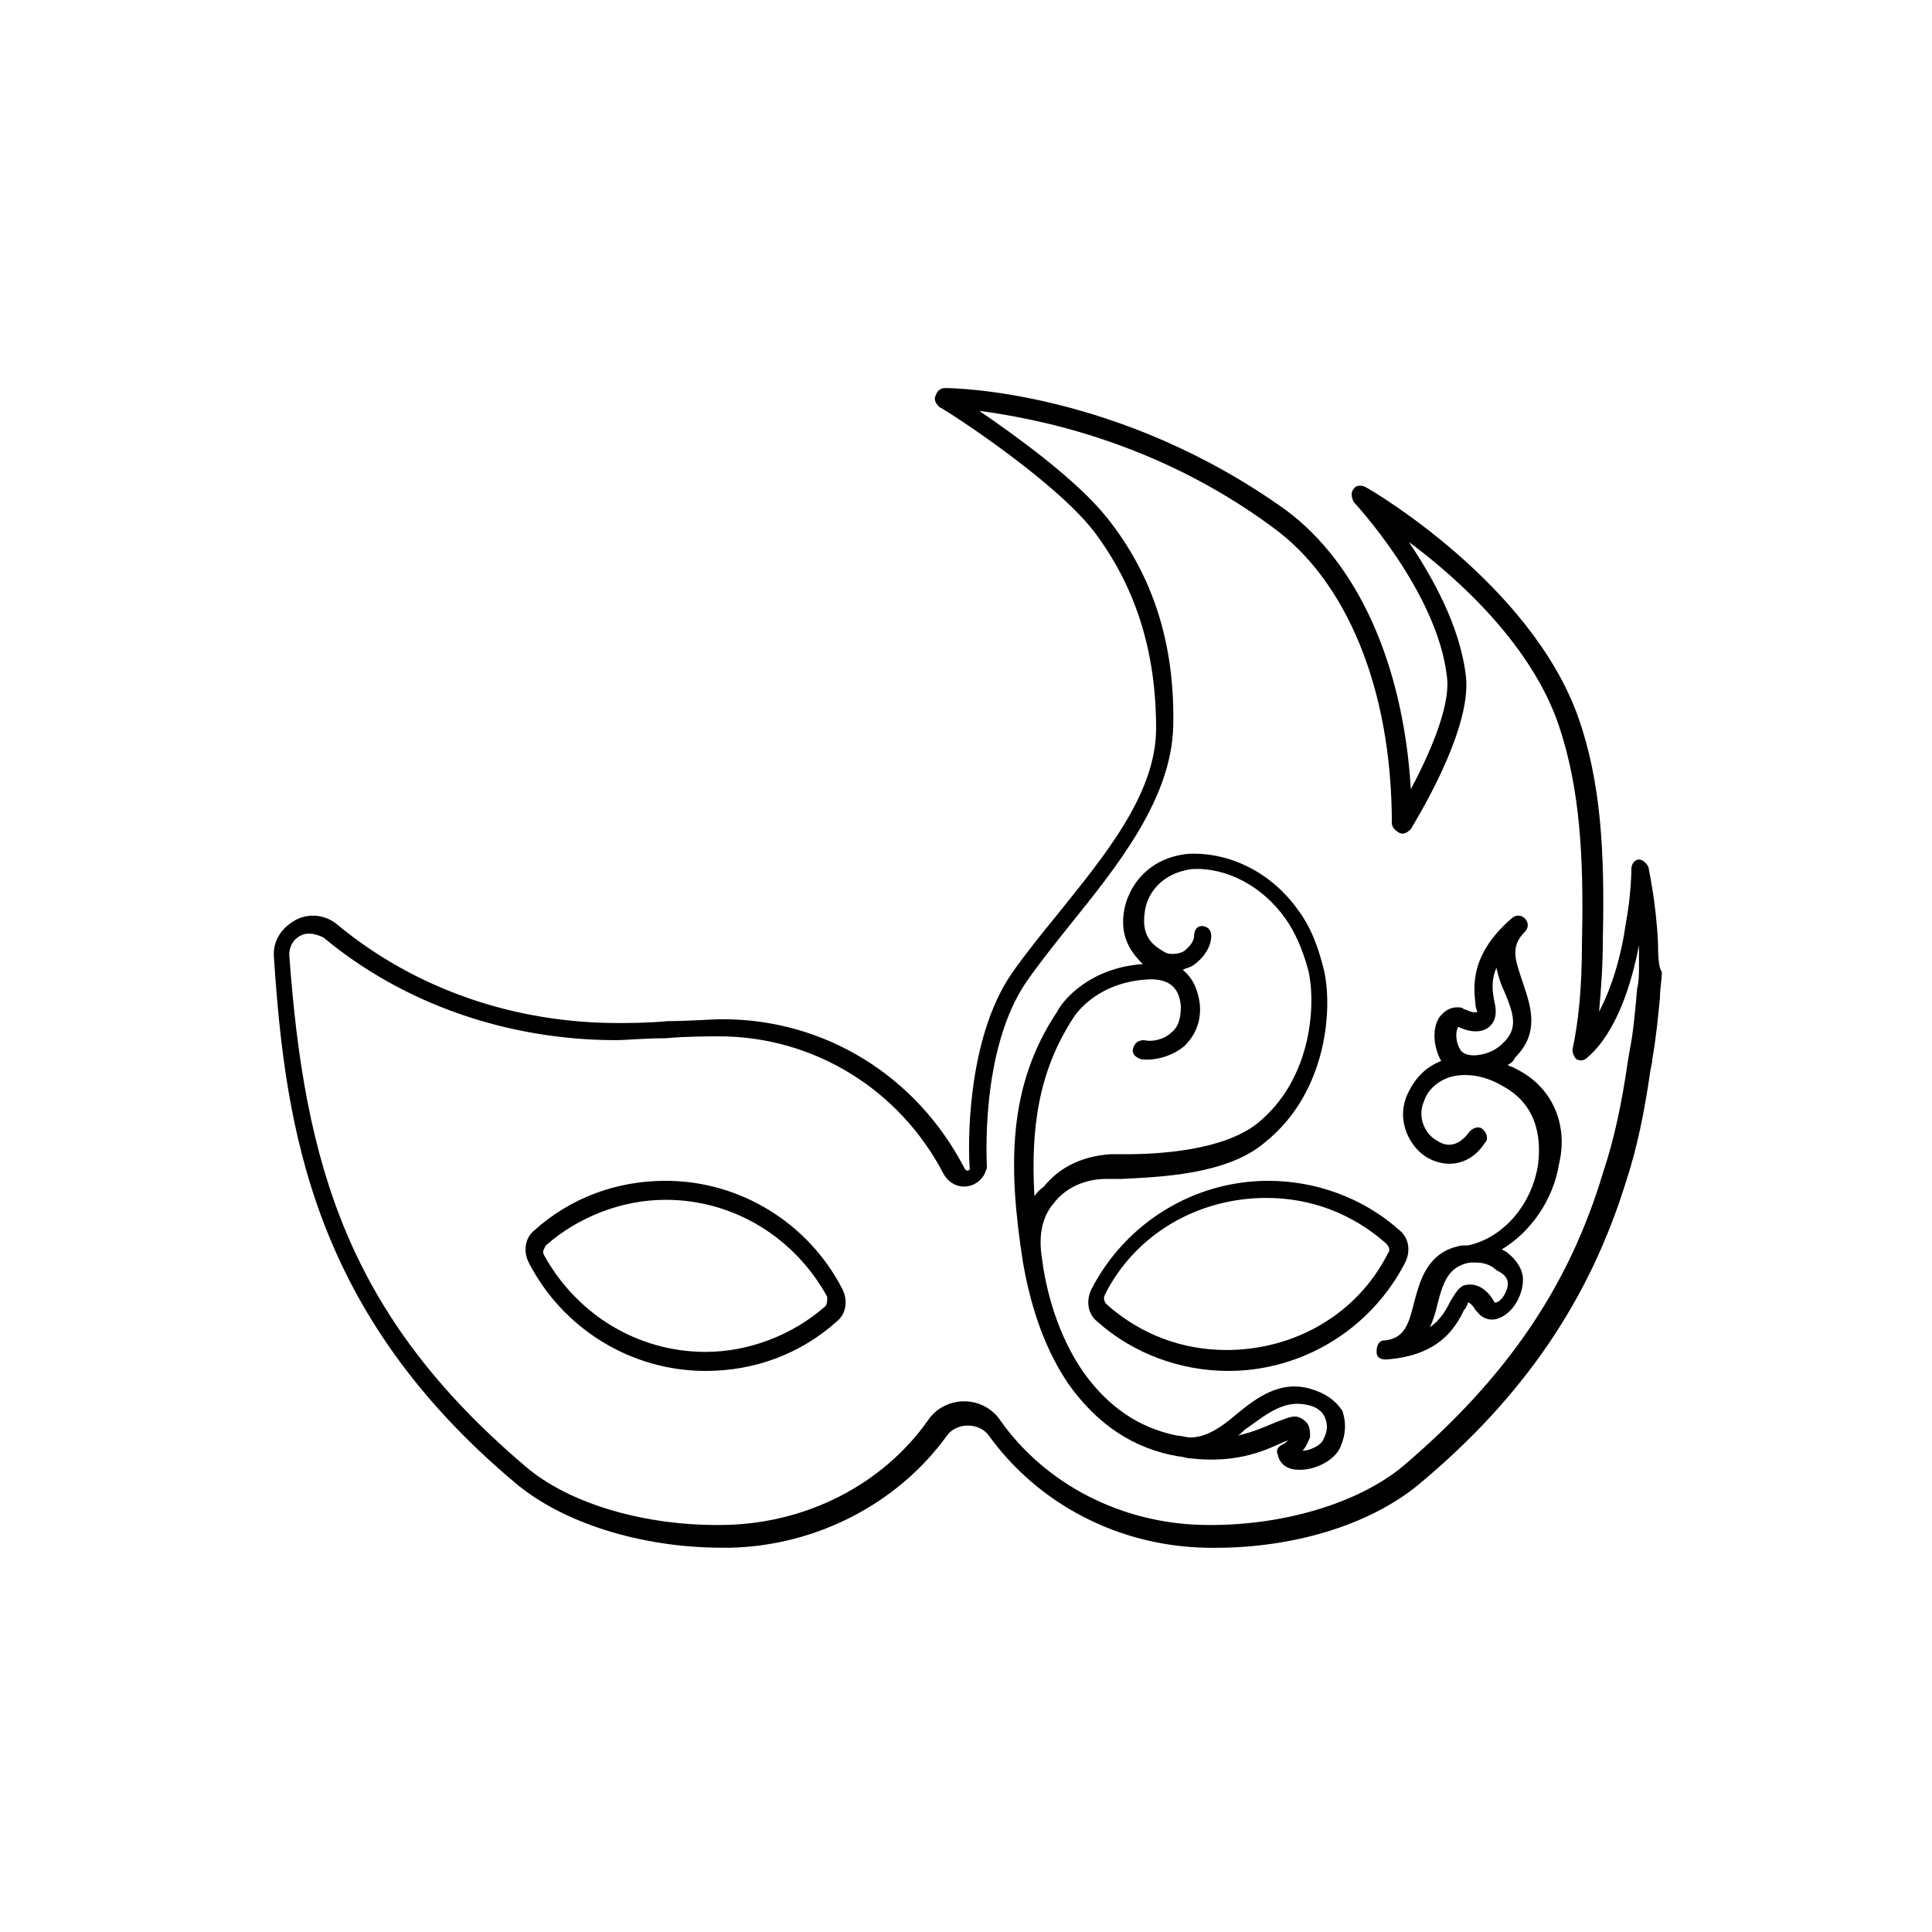 <?xml version="1.0" encoding="UTF-8"?>
<!-- Uploaded to: SVG Repo, www.svgrepo.com, Generator: SVG Repo Mixer Tools -->
<svg fill="#000000" width="800px" height="800px" version="1.1" viewBox="144 144 512 512" xmlns="http://www.w3.org/2000/svg">
 <path d="m583.39 393.95c-0.504-11.082-2.519-19.648-2.519-20.152-0.504-1.008-1.512-2.016-2.519-2.016-1.008 0-2.016 1.008-2.016 2.519 0 0 0 6.551-1.512 14.609-1.008 7.559-3.527 16.625-7.055 23.176 0.504-5.543 1.008-12.09 1.008-19.648 0.504-22.672-0.504-41.312-6.551-58.441-12.594-35.266-54.41-59.953-56.426-60.961-1.008-0.504-2.519-0.504-3.023 0.504-1.008 1.008-0.504 2.519 0 3.527 0 0 22.168 23.68 24.688 46.352 1.008 8.062-5.039 21.16-9.574 29.727-2.012-33.254-14.102-59.957-33.25-74.062-44.336-31.738-88.168-32.242-90.184-32.242-1.008 0-2.016 0.504-2.519 2.016-0.504 1.008 0 2.016 1.008 3.023 0.504 0 29.727 18.641 40.809 32.746 11.082 14.609 16.625 31.738 16.625 52.395 0 17.633-14.105 34.258-26.199 49.375-4.535 5.543-8.566 10.578-12.09 15.617-12.09 17.633-11.586 46.352-11.082 51.891-0.504 0.504-1.008 0.504-1.512-0.504-12.594-24.184-36.777-39.297-63.984-39.297-3.023 0-9.07 0.504-14.609 0.504-5.039 0.504-10.578 0.504-13.098 0.504-27.711 0-53.906-9.07-74.562-26.199-3.023-2.519-7.559-3.023-11.082-1.008-3.527 2.016-6.047 5.543-5.543 10.078 3.023 45.848 10.578 94.211 63.984 139.05 12.594 10.578 33.25 17.129 54.914 17.129h2.016c22.672-0.504 44.336-11.586 57.434-29.727 2.519-3.527 8.566-3.527 11.082 0 13.098 18.137 34.258 29.223 57.434 29.727 22.672 0.504 43.832-6.047 56.93-17.129 27.711-23.176 44.84-48.871 54.41-79.602 3.023-9.07 5.039-19.145 6.551-29.727l0.504-2.519v-0.504c1.008-5.543 1.512-11.082 2.016-16.121 0-2.519 0.504-4.535 0.504-7.055-1.004-1.004-1.004-6.043-1.004-7.555zm-5.543 12.09c-0.504 6.047-1.008 11.586-2.016 16.625l-0.504 3.023c-1.512 10.578-3.527 20.152-6.551 29.223-9.07 30.23-25.695 54.41-52.898 77.586-12.09 10.078-32.746 16.121-53.402 15.617-21.16-0.504-41.312-10.578-53.402-27.711-2.016-3.023-5.543-5.039-9.574-5.039s-7.559 2.016-9.574 5.039c-12.09 17.129-32.242 27.207-53.402 27.711-21.16 0.504-41.816-5.543-53.402-15.617-46.855-39.801-58.441-79.602-62.473-135.52 0-2.016 1.008-4.031 3.023-5.039 1.008-0.504 1.512-0.504 2.519-0.504s2.519 0.504 3.527 1.008c21.16 17.633 48.871 27.207 77.586 27.207 2.519 0 7.559-0.504 13.098-0.504 5.543-0.504 11.586-0.504 14.105-0.504 25.191 0 47.863 14.105 59.449 36.273 1.008 2.016 3.023 3.527 5.543 3.527 2.519 0 4.535-1.512 5.543-3.527 0-0.504 0.504-1.008 0.504-1.512s-2.016-31.234 10.578-49.375c3.527-5.039 7.559-10.078 11.586-15.113 12.594-15.617 26.703-33.25 27.207-52.395 0.504-22.168-5.543-40.305-17.633-55.418-8.062-10.078-24.184-21.664-33.754-28.215 15.113 2.016 46.855 8.062 77.586 30.73 19.648 14.105 31.738 42.824 31.738 78.594 0 1.008 1.008 2.016 2.016 2.519 1.008 0.504 2.016 0 3.023-1.008 0.504-1.008 16.121-25.695 14.609-40.305-1.512-13.602-9.07-26.703-15.113-35.77 13.602 10.078 32.746 27.711 39.801 48.871 5.543 16.625 6.551 34.762 6.047 56.93 0 13.098-1.008 21.664-2.519 28.719 0 1.008 0.504 2.016 1.008 2.519 1.008 0.504 2.016 0.504 3.023-0.504 7.559-6.551 11.586-19.145 13.602-29.727v5.543c0 2.016 0 4.027-0.504 6.043zm-62.977 63.984c-9.574-8.566-22.168-13.098-34.762-13.098-19.648 0-37.785 11.082-46.855 28.719-1.512 3.023-1.008 6.551 1.512 8.566 9.574 8.566 22.168 13.098 34.762 13.098 19.648 0 37.785-11.082 46.855-28.719 1.512-3.023 1.008-6.551-1.512-8.566zm-3.023 6.047c-8.062 16.121-24.688 25.695-42.824 25.695-11.586 0-22.672-4.031-31.738-12.09-0.504-0.504-1.008-1.512-0.504-2.519 8.062-16.121 24.688-25.695 42.824-25.695 11.586 0 22.672 4.031 31.738 12.09 1.008 1.008 1.008 2.016 0.504 2.519zm-191.45-19.145c-13.098 0-25.191 4.535-34.762 13.098-2.519 2.016-3.023 5.543-1.512 8.566 9.07 17.633 27.207 28.719 46.855 28.719 13.098 0 25.191-4.535 34.762-13.098 2.519-2.016 3.023-5.543 1.512-8.566-9.07-17.637-27.207-28.719-46.855-28.719zm42.316 33.25c-8.566 7.559-20.152 12.09-31.738 12.09-18.137 0-34.258-10.078-42.824-25.695-0.504-1.008 0-1.512 0.504-2.519 8.566-7.559 20.152-12.09 31.738-12.09 18.137 0 34.258 10.078 42.824 25.695 0 1.008 0 2.016-0.504 2.519zm182.88-62.977c-0.504-0.504-1.512-0.504-2.016-1.008 1.008-0.504 1.512-1.008 2.016-2.016 6.551-6.551 4.031-13.602 2.016-19.648s-3.527-9.574 0.504-13.602c1.008-1.008 1.008-2.519 0-3.527-1.008-1.008-2.519-1.008-3.527 0-11.082 9.574-10.078 18.137-9.574 22.672 0 1.008 0.504 2.016 0.504 2.016-0.504 0.504-2.016 0-3.023-0.504 0 0-0.504 0-1.008-0.504-2.519-0.504-4.535 0.504-6.047 2.519-2.016 3.023-1.512 8.062 0.504 11.586-4.031 1.512-7.055 4.535-9.07 9.07-3.023 7.055 1.008 14.105 5.543 16.625 5.543 3.023 11.586 1.512 15.113-4.031 1.008-1.008 0.504-2.519-0.504-3.527-1.008-1.008-2.519-0.504-3.527 0.504-2.519 3.527-5.543 4.535-8.566 2.519-3.023-1.512-5.543-6.047-3.527-10.578 1.008-3.023 3.527-5.039 6.047-6.047 4.031-1.512 9.574-1.008 14.609 2.016 10.578 5.543 10.078 16.121 9.574 20.656-1.512 10.578-9.07 19.648-18.641 21.664h-1.512c-9.07 1.512-11.082 9.07-12.594 14.609-1.512 6.047-2.519 10.078-8.062 10.578-1.512 0-2.016 1.512-2.016 3.023s1.008 2.016 2.519 2.016c14.609-1.008 18.641-9.07 20.656-13.098 0.504-0.504 1.008-1.512 1.008-2.016 0.504 0 1.512 1.008 2.016 2.016l0.504 0.504c1.512 2.016 4.031 2.519 6.047 1.512 3.527-1.512 6.047-6.047 6.047-10.078 0-2.519-1.512-5.039-4.031-7.055-0.504-0.504-1.008-0.504-1.512-1.008 7.559-4.535 13.602-13.098 15.113-22.672 2.527-10.574-2.008-20.652-11.582-25.188zm-3.523-6.547c-2.016 2.016-5.039 3.023-7.559 3.023-1.512 0-3.023-0.504-3.527-1.512-1.008-1.512-1.512-4.535-0.504-6.047 3.023 1.512 7.055 2.016 9.07-1.008 1.008-1.512 1.008-3.527 0.504-5.543-0.504-2.519-1.008-5.543 0.504-9.07 0.504 2.016 1.008 4.031 2.016 6.047 2.516 6.047 4.027 10.078-0.504 14.109zm1.512 63.477c0 2.016-1.512 4.535-3.023 5.039h-0.504c-1.512-3.023-4.535-5.543-8.062-4.535-1.512 0.504-2.519 2.519-3.527 4.031-1.008 2.016-2.519 5.039-5.543 7.055 1.008-2.016 1.512-4.031 2.016-6.047 1.512-6.047 3.023-10.078 8.566-11.082h1.008 0.504c2.016 0 4.031 0.504 5.543 2.016 2.016 1.008 3.023 2.016 3.023 3.523zm-51.391 28.215c-8.566-3.023-15.113 2.016-20.656 6.551-4.031 3.527-8.062 6.047-12.09 6.047-1.008 0-2.519-0.504-3.527-0.504-10.078-2.016-18.137-7.559-24.688-16.625-7.055-10.078-10.078-22.168-11.082-30.23-1.008-6.047 0-11.082 3.023-14.609 3.023-4.031 8.062-6.551 14.105-6.551h4.031c9.574-0.504 27.711-1.008 37.785-9.574 17.129-13.602 18.137-36.777 15.617-46.352-1.512-6.047-3.527-11.082-6.551-15.113-7.055-10.078-18.137-15.617-29.223-15.113-10.578 1.008-16.121 8.566-17.129 15.617-1.008 7.055 2.519 11.082 5.039 13.602-14.105 1.008-21.16 9.574-22.672 12.594-13.098 19.648-13.098 40.809-9.07 66.504 1.512 8.566 4.535 21.16 12.09 32.242 7.559 10.578 17.129 17.129 29.223 19.145 1.008 0 2.016 0.504 3.023 0.504 13.098 1.512 20.656-2.519 25.191-4.535 0.504 0 1.008-0.504 1.008-0.504-0.504 0.504-1.008 1.008-2.016 1.512-1.008 0.504-1.512 1.512-1.008 2.519 0.504 2.519 2.519 4.031 5.543 4.031h0.504c4.031 0 9.07-2.519 10.578-6.047 1.512-3.527 1.512-6.551 0.504-9.574-1.004-1.504-3.019-4.023-7.555-5.535zm-74.059-51.387c-1.008-17.633 1.008-32.746 10.078-46.855 1.512-2.519 7.559-10.078 20.656-10.578 3.527 0 7.559 1.008 8.062 7.055 0 3.023-0.504 5.543-2.519 7.055-2.016 2.016-5.543 2.519-7.055 2.016-1.512 0-2.519 0.504-3.023 2.016-0.504 1.512 0.504 2.519 2.016 3.023 3.023 0.504 8.062-0.504 11.586-3.527 2.016-2.016 4.535-5.543 4.031-11.082-0.504-4.031-2.016-7.055-4.535-9.07 1.008-0.504 1.512-0.504 2.519-1.008 3.023-2.016 5.039-5.039 5.039-8.062 0-1.512-1.008-2.519-2.519-2.519-1.512-0.004-2.016 1.508-2.016 2.516 0 2.016-2.016 3.527-2.519 4.031-1.512 1.008-4.031 1.008-5.039 0.504-2.519-1.512-6.551-3.527-5.543-10.578 0.504-5.039 4.535-10.578 12.594-11.586 9.07-0.504 18.641 4.535 24.688 13.098 2.519 3.527 4.535 8.062 6.047 13.602 2.016 8.062 1.512 28.719-13.602 40.809-9.07 7.055-25.695 8.062-34.762 8.062h-4.031c-7.559 0.504-13.602 3.527-17.633 8.566-2.016 1.508-2.016 2.012-2.519 2.516zm76.578 64.484c-0.504 1.512-3.527 3.023-5.543 3.023 1.008-1.008 1.512-2.519 2.016-3.527 0-1.512 0-3.023-1.008-4.031-1.008-1.008-2.016-1.512-3.023-1.512-1.512 0-3.527 1.008-5.039 1.512-2.519 1.008-5.543 2.519-10.078 3.527 1.008-0.504 1.512-1.512 2.519-2.016 5.543-4.031 10.078-7.559 16.121-6.047 2.519 0.504 4.031 2.016 4.535 3.527 1.012 2.523 0.004 4.539-0.5 5.543z"/>
</svg>